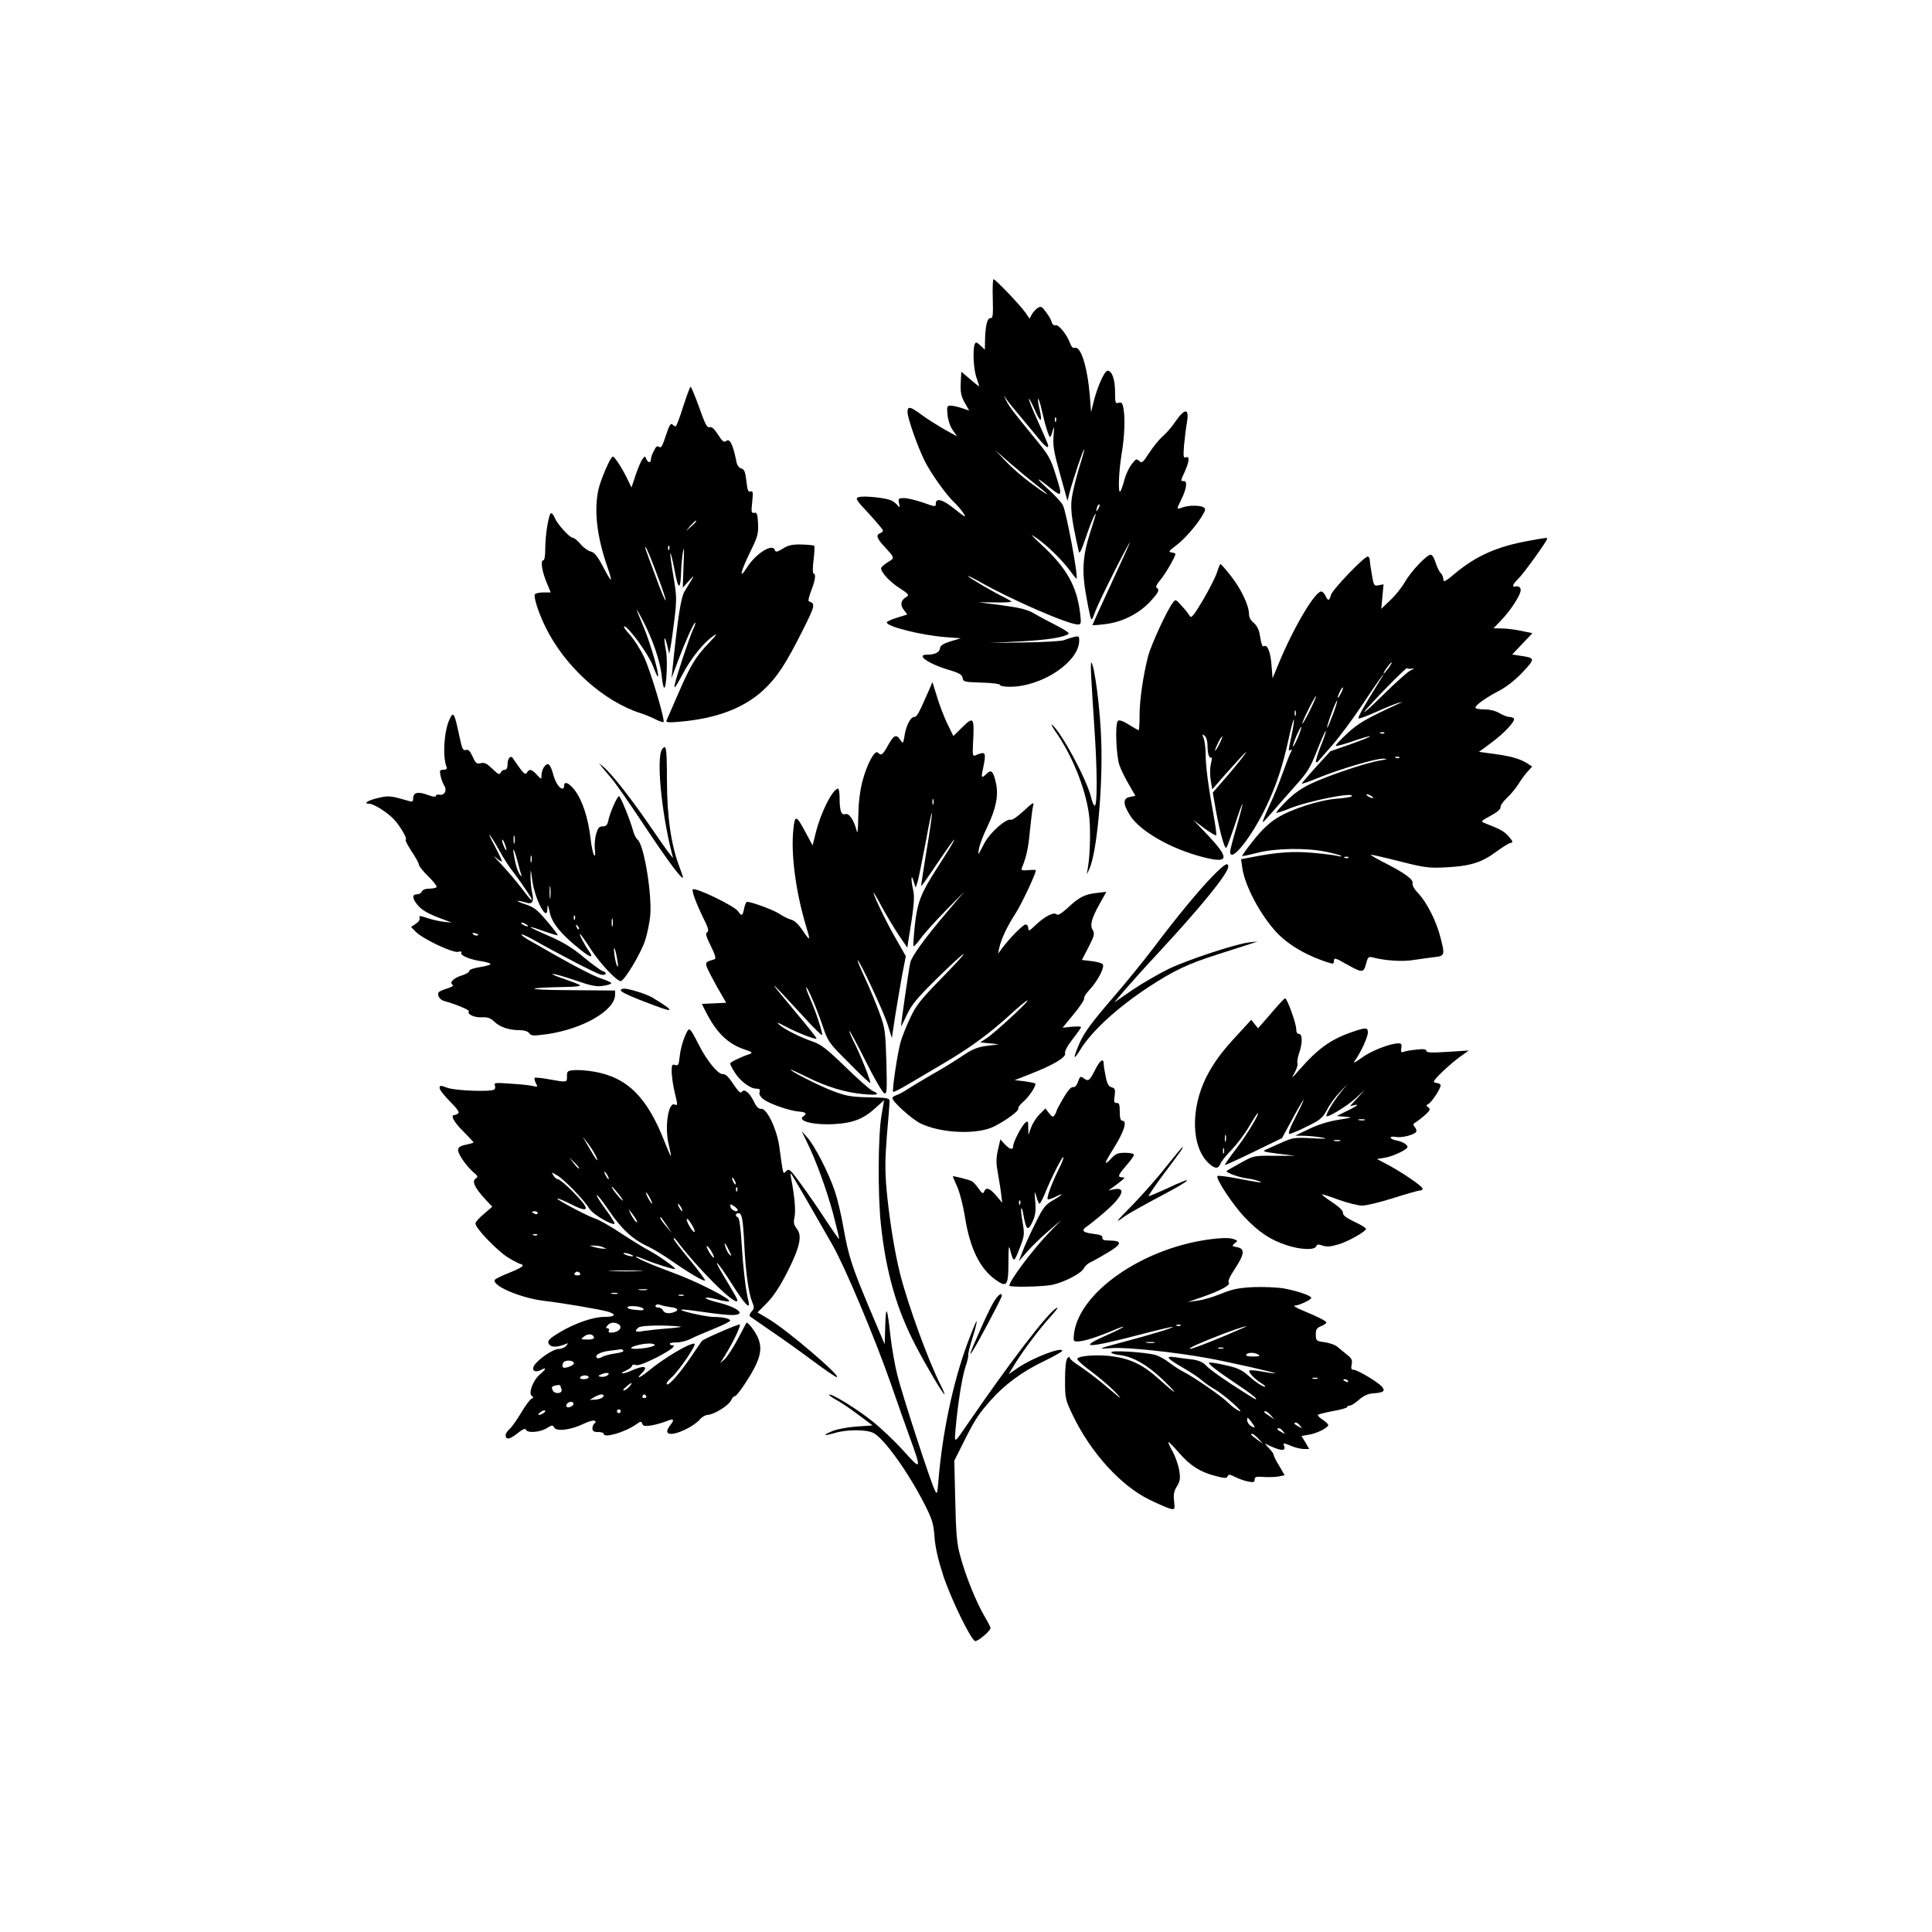 <?xml version="1.0" standalone="no"?>
<!DOCTYPE svg PUBLIC "-//W3C//DTD SVG 20010904//EN"
 "http://www.w3.org/TR/2001/REC-SVG-20010904/DTD/svg10.dtd">
<svg version="1.0" xmlns="http://www.w3.org/2000/svg"
 width="1024pt" height="1024pt" viewBox="0 0 1024 1024"
 preserveAspectRatio="xMidYMid meet">
<g transform="translate(0,1024) scale(0.1,-0.1)"
fill="#000000" stroke="none">
<path d="M5262 8657 c2 -87 1 -104 -12 -103 -17 1 -27 -38 -29 -113 l-1 -54
-24 22 c-21 19 -24 20 -30 6 -11 -30 -6 -132 9 -175 8 -23 15 -45 15 -47 0 -3
-21 14 -47 36 l-48 41 -3 -61 c-2 -49 2 -69 21 -103 l24 -42 -36 12 c-20 7
-47 13 -60 14 -22 0 -23 -3 -19 -49 3 -28 14 -62 28 -81 l23 -33 -69 38 c-38
22 -92 56 -120 77 -59 44 -74 47 -74 14 0 -32 54 -185 92 -261 34 -67 112
-176 153 -215 34 -32 74 -87 54 -75 -7 5 -36 26 -62 47 -54 42 -87 49 -87 19
0 -18 -3 -18 -67 5 -38 13 -83 24 -101 24 -30 0 -32 -2 -27 -27 6 -24 5 -26
-7 -12 -7 9 -22 21 -33 26 -27 14 -147 27 -174 18 -19 -6 -15 -14 54 -87 41
-45 75 -85 75 -90 0 -5 -7 -11 -15 -14 -23 -9 -18 -27 18 -66 62 -68 61 -64
22 -88 -19 -12 -35 -26 -35 -32 0 -22 46 -72 98 -105 45 -29 52 -37 39 -45
-32 -17 -38 -44 -17 -70 l19 -25 -55 -17 c-30 -9 -54 -21 -54 -25 0 -22 183
-68 313 -78 l80 -6 -54 -16 c-41 -13 -55 -22 -57 -38 -3 -21 -27 -33 -69 -33
-61 0 7 -48 114 -80 58 -17 72 -26 75 -43 3 -21 9 -22 101 -25 53 -1 97 -7 97
-12 0 -6 24 -10 53 -10 169 0 367 132 367 245 0 23 -3 25 -27 19 -16 -4 -39
-11 -53 -17 -14 -5 -108 -11 -210 -12 l-185 -3 155 8 c145 7 243 22 264 41 5
4 -25 24 -65 44 -41 21 -94 49 -119 64 -35 20 -73 30 -170 43 l-125 16 88 -1
c48 -1 87 1 87 4 0 3 -17 13 -37 23 -52 24 -193 107 -193 113 0 2 26 -10 58
-28 168 -96 474 -229 525 -229 17 0 18 6 12 58 -17 143 -70 239 -199 359 -65
61 -72 69 -33 42 59 -41 138 -119 180 -176 17 -24 32 -42 33 -40 10 10 -54
352 -72 388 -7 15 -41 52 -75 83 -75 67 -71 74 6 11 65 -53 68 -48 30 70 -28
88 -35 101 -119 203 -102 124 -126 156 -142 187 l-14 30 17 -25 c10 -14 43
-54 73 -90 30 -36 72 -86 93 -112 39 -49 61 -62 50 -30 -3 9 -28 66 -55 126
-27 59 -47 110 -45 112 2 3 16 -23 31 -57 31 -72 43 -72 26 1 -7 28 -10 53 -8
56 3 2 11 -22 18 -53 19 -87 41 -156 47 -149 3 3 9 20 14 38 6 24 7 15 3 -32
-4 -54 2 -88 35 -205 l39 -140 11 45 c19 70 73 232 77 228 2 -2 -8 -40 -22
-83 -14 -44 -31 -111 -39 -150 -14 -70 -10 -117 32 -305 4 -20 12 -5 38 71 18
53 38 105 45 115 13 21 14 25 -24 -95 -36 -114 -42 -195 -22 -312 9 -53 20
-109 24 -124 8 -27 9 -26 30 31 19 52 192 394 179 354 -3 -8 -48 -108 -101
-222 -53 -114 -96 -209 -96 -211 0 -2 30 0 68 5 88 10 176 54 236 117 47 51
54 65 36 76 -6 4 2 21 20 41 25 29 80 123 80 138 0 3 -9 6 -21 8 -18 3 -14 8
26 38 45 33 118 118 144 169 11 19 11 25 0 32 -19 12 -82 11 -113 -1 -31 -11
-31 -10 -7 38 29 57 36 102 17 102 -20 0 -20 -1 4 51 24 54 26 83 5 75 -13 -5
-14 5 -9 67 4 40 10 92 15 117 13 78 -10 79 -63 3 -17 -26 -47 -60 -67 -77
-19 -17 -51 -57 -71 -88 -33 -51 -39 -55 -52 -41 -14 13 -18 11 -41 -19 -14
-18 -31 -56 -38 -83 -7 -28 -17 -54 -21 -60 -13 -15 -9 103 7 200 16 95 19
192 9 244 -5 25 -10 30 -25 26 -17 -6 -19 0 -19 57 0 67 -16 113 -40 113 -16
0 -56 -90 -75 -170 l-12 -50 -7 90 c-13 153 -48 264 -81 251 -8 -3 -17 7 -24
26 -16 45 -61 100 -77 94 -7 -3 -16 4 -20 17 -3 12 -17 37 -31 54 -20 28 -26
31 -43 21 -10 -7 -24 -22 -31 -34 l-12 -23 -22 32 c-26 38 -159 177 -169 177
-4 0 -6 -47 -4 -103z m335 -649 c-3 -8 -6 -5 -6 6 -1 11 2 17 5 13 3 -3 4 -12
1 -19z m-112 -332 c101 -79 80 -72 -30 10 -38 28 -95 78 -125 110 l-55 58 80
-70 c44 -38 103 -87 130 -108z m336 -133 c-12 -20 -14 -14 -5 12 4 9 9 14 11
11 3 -2 0 -13 -6 -23z"/>
<path d="M3621 8085 c-18 -58 -36 -105 -40 -105 -4 0 -12 5 -18 11 -8 8 -17
-8 -34 -60 -17 -54 -26 -68 -35 -60 -10 8 -17 3 -28 -20 -9 -16 -16 -37 -16
-46 0 -20 -16 -19 -25 3 -6 16 -7 16 -20 -2 -8 -10 -24 -48 -36 -84 l-22 -66
-24 50 c-30 60 -66 114 -75 114 -12 0 -65 -123 -77 -178 -23 -112 -7 -246 48
-406 31 -89 25 -90 -21 -3 -31 59 -47 79 -67 84 -14 3 -39 21 -54 39 -16 19
-34 34 -42 34 -16 0 -83 74 -95 106 -5 13 -14 24 -19 24 -12 0 -31 -113 -31
-188 0 -39 -4 -62 -11 -62 -16 0 -5 -65 21 -124 l19 -46 -39 0 c-21 0 -42 -5
-45 -10 -8 -13 19 -98 56 -173 102 -209 307 -394 504 -457 22 -7 57 -21 78
-32 22 -11 41 -17 44 -15 9 10 -70 275 -104 346 -19 40 -53 93 -75 117 -22 24
-36 44 -29 44 21 0 130 -150 152 -210 12 -33 24 -58 26 -56 9 9 -37 167 -72
254 -51 121 -52 128 -7 42 51 -98 91 -214 99 -290 3 -33 9 -63 13 -65 12 -7
20 147 10 195 -13 66 -10 93 5 35 l12 -50 7 35 c4 19 13 86 21 149 12 105 12
122 -6 228 -11 64 -18 117 -16 120 3 2 13 -39 23 -92 19 -104 31 -105 34 -5 1
30 5 78 10 105 6 34 7 11 3 -70 l-4 -120 31 35 c29 32 31 32 15 6 -10 -16 -27
-45 -38 -63 -18 -32 -34 -132 -62 -403 l-6 -55 34 91 c40 106 84 204 92 204 3
0 -2 -17 -12 -37 -23 -53 -89 -251 -97 -293 -5 -26 5 -13 40 53 48 91 113 171
167 208 22 15 15 4 -24 -37 -73 -76 -98 -118 -165 -272 -30 -70 -58 -133 -61
-140 -5 -11 9 -13 73 -7 193 17 337 72 441 168 73 69 117 136 208 317 66 132
68 140 32 153 -5 1 1 26 12 55 22 55 27 92 13 92 -5 0 -5 32 0 71 5 40 6 74 4
76 -3 3 -33 6 -68 7 -50 1 -71 -4 -99 -22 -32 -19 -38 -20 -43 -6 -13 35 -101
-21 -147 -94 -44 -69 -35 -25 16 80 41 83 45 99 43 153 -3 51 -6 60 -20 57
-16 -3 -17 4 -11 58 5 51 4 60 -9 55 -12 -5 -17 6 -22 56 -6 49 -11 62 -27 66
-11 3 -22 17 -25 32 -19 97 -36 130 -56 113 -11 -8 -20 -1 -42 34 -20 31 -33
43 -45 40 -13 -5 -24 16 -55 104 -22 61 -42 110 -46 110 -3 0 -20 -47 -39
-105z m69 -608 c0 -2 -12 -14 -27 -28 l-28 -24 24 28 c23 25 31 32 31 24z
m-143 -149 c-3 -8 -6 -5 -6 6 -1 11 2 17 5 13 3 -3 4 -12 1 -19z m-67 -127
c28 -73 50 -137 48 -143 -2 -5 -26 51 -52 124 -60 160 -61 165 -53 157 4 -3
30 -65 57 -138z"/>
<path d="M8105 7374 c-168 -30 -277 -78 -389 -170 -54 -46 -66 -52 -66 -35 0
11 -6 26 -14 34 -8 7 -20 33 -27 55 -7 23 -18 42 -26 42 -21 0 -105 -89 -137
-145 -15 -27 -50 -71 -77 -96 l-48 -46 6 65 6 65 -26 -5 c-24 -5 -26 -2 -36
57 -6 34 -11 69 -11 78 0 9 -5 17 -11 17 -19 0 -188 -176 -195 -204 -8 -32
-16 -33 -29 -3 -6 12 -16 22 -22 22 -34 0 -147 -192 -225 -380 l-33 -80 -6 72
c-5 68 -22 109 -39 98 -9 -6 -15 10 -24 67 -4 22 -17 45 -31 57 -16 12 -25 29
-25 47 -1 46 -41 131 -95 200 -27 35 -53 64 -56 64 -3 0 -11 -19 -18 -42 -7
-24 -41 -90 -74 -147 -52 -87 -63 -100 -72 -85 -5 10 -24 34 -42 53 -31 35
-32 36 -47 16 -30 -38 -114 -221 -130 -280 -27 -104 -46 -235 -46 -316 0 -44
-2 -79 -5 -79 -3 0 -26 13 -53 30 -31 19 -50 26 -57 19 -16 -16 -9 -188 9
-237 8 -23 31 -69 50 -101 l34 -59 -29 -6 c-38 -7 -38 -37 0 -97 52 -84 217
-178 384 -221 141 -37 147 -10 28 116 l-76 80 58 -44 c32 -23 60 -40 63 -37 3
2 -4 54 -15 113 -27 148 -41 255 -41 319 0 30 -5 66 -10 81 -9 24 -9 25 5 14
9 -7 15 -29 15 -50 0 -44 9 -72 20 -65 4 3 4 -12 -2 -33 -5 -22 -6 -58 -1 -87
l8 -49 61 70 c34 38 76 85 94 104 60 65 -1 -17 -80 -108 l-72 -83 16 -92 c22
-120 47 -210 56 -200 4 4 24 59 45 121 20 62 38 112 40 110 2 -2 -12 -55 -30
-118 -19 -63 -34 -123 -35 -132 -1 -71 116 77 195 245 51 108 85 212 116 355
12 56 24 100 27 98 2 -3 -3 -39 -12 -81 -19 -92 -19 -88 -5 -79 8 4 8 1 0 -14
-6 -12 -25 -60 -42 -108 -17 -48 -48 -126 -70 -172 -22 -47 -38 -87 -36 -89 2
-2 23 21 47 49 25 29 79 91 121 138 69 76 82 97 120 193 23 59 44 105 46 103
3 -2 -10 -39 -27 -81 -17 -43 -28 -80 -25 -83 3 -3 6 -3 8 -1 2 2 37 42 78 89
41 47 114 146 163 220 79 120 140 203 91 125 -89 -142 -121 -200 -114 -203 4
-2 48 14 96 36 48 22 99 42 113 46 l25 6 -25 -11 c-171 -79 -211 -102 -270
-157 -36 -33 -63 -62 -60 -65 3 -3 43 8 89 24 46 16 88 28 93 27 4 -2 -41 -20
-102 -42 l-109 -38 -76 -83 c-41 -46 -75 -85 -75 -88 0 -3 38 10 84 29 117 48
308 104 348 103 26 -1 22 -3 -19 -10 -73 -12 -274 -80 -363 -122 -51 -24 -94
-54 -132 -93 -32 -32 -56 -60 -53 -62 2 -2 33 8 68 22 104 42 347 90 332 66
-2 -4 -37 -10 -77 -13 -96 -7 -250 -57 -325 -106 -39 -25 -81 -66 -121 -117
-34 -43 -60 -79 -58 -81 1 -2 38 6 81 17 96 25 261 27 366 5 40 -9 75 -18 78
-22 3 -3 -7 -3 -23 1 -15 4 -74 11 -130 16 -101 9 -188 3 -315 -22 l-63 -12 6
-43 c13 -97 96 -253 184 -347 64 -67 164 -125 280 -160 16 -6 22 -3 22 8 0 21
5 21 64 -13 86 -48 93 -49 106 -1 10 39 13 41 38 35 65 -17 157 -23 215 -13
34 5 83 12 110 15 55 6 56 11 31 107 -21 83 -71 182 -115 229 -23 24 -35 45
-32 56 5 20 -43 55 -162 115 -38 20 -65 36 -59 36 7 0 77 -16 155 -36 131 -33
153 -36 244 -31 125 6 187 25 263 81 33 24 67 46 77 48 16 3 15 6 -8 34 -23
27 -46 40 -127 71 -23 9 -22 11 30 39 34 18 54 35 53 45 -2 8 13 30 33 49 20
18 48 52 62 74 14 23 36 53 49 67 l24 26 -23 15 c-41 26 -82 38 -171 51 l-88
12 65 48 c69 51 129 115 120 129 -3 4 -14 8 -24 8 -11 0 -34 9 -52 20 -21 12
-51 20 -80 20 -27 0 -48 4 -48 9 0 14 55 53 128 91 39 21 86 58 123 98 67 71
66 75 -11 86 l-45 7 53 56 54 57 -58 12 c-33 7 -79 13 -104 13 l-44 1 41 43
c49 50 103 134 103 159 0 16 -11 23 -32 19 -16 -2 -7 16 18 40 26 24 154 201
154 213 0 7 4 8 -95 -10z m-745 -674 c-12 -16 -24 -30 -26 -30 -3 0 4 14 16
30 12 17 24 30 26 30 3 0 -4 -13 -16 -30z m123 -4 c17 3 15 1 -6 -9 -16 -7
-80 -65 -144 -128 -64 -63 -109 -104 -101 -91 23 34 223 238 226 231 2 -4 13
-5 25 -3z m-377 -133 c-8 -15 -15 -25 -16 -21 0 12 23 58 27 54 3 -2 -2 -17
-11 -33z m-163 -88 c-20 -41 -39 -73 -41 -71 -4 5 66 146 73 146 3 0 -12 -34
-32 -75z m121 -24 c-15 -39 -28 -70 -30 -68 -2 2 8 36 23 76 14 39 28 70 30
68 2 -3 -8 -37 -23 -76z m-197 -3 c-3 -7 -5 -2 -5 12 0 14 2 19 5 13 2 -7 2
-19 0 -25z m12 -117 c-12 -28 -24 -50 -26 -48 -2 2 6 27 18 56 12 28 24 50 26
48 2 -2 -6 -27 -18 -56z m458 23 c-3 -3 -12 -4 -19 -1 -8 3 -5 6 6 6 11 1 17
-2 13 -5z m-876 -61 c-11 -21 -20 -35 -21 -31 0 12 33 78 38 74 2 -2 -6 -21
-17 -43z m956 -69 c-3 -3 -12 -4 -19 -1 -8 3 -5 6 6 6 11 1 17 -2 13 -5z
m-147 -204 c8 -5 11 -10 5 -10 -5 0 -17 5 -25 10 -8 5 -10 10 -5 10 6 0 17 -5
25 -10z m-123 -326 c-3 -3 -12 -4 -19 -1 -8 3 -5 6 6 6 11 1 17 -2 13 -5z"/>
<path d="M5785 6630 c3 -58 10 -166 15 -240 16 -231 17 -420 2 -420 -5 0 -14
21 -20 48 -26 98 -156 340 -206 381 -9 7 5 -18 31 -55 79 -119 142 -275 163
-408 12 -70 9 -224 -5 -301 l-5 -30 14 30 c39 85 71 419 63 675 -5 166 -35
401 -53 419 -3 3 -3 -42 1 -99z"/>
<path d="M4926 6587 c-56 -128 -66 -147 -80 -147 -20 0 -44 -46 -52 -101 -7
-42 -8 -42 -22 -21 -22 33 -34 27 -65 -28 -29 -52 -36 -57 -54 -39 -17 17 -59
-63 -83 -156 -13 -52 -20 -114 -21 -184 -1 -67 -4 -95 -8 -76 -14 57 -41 97
-60 90 -22 -7 -31 17 -31 88 0 26 -4 47 -8 47 -28 0 -92 -127 -118 -233 l-17
-68 -34 63 c-53 100 -60 102 -68 22 -14 -125 12 -327 65 -505 27 -89 26 -92
-15 -32 -23 35 -45 55 -63 59 -15 4 -43 18 -62 31 -30 20 -146 63 -171 63 -4
0 -11 -16 -15 -35 -7 -40 -14 -43 -32 -15 -17 27 -227 129 -240 116 -7 -7 19
-77 55 -150 27 -54 32 -71 21 -77 -10 -6 -6 -22 20 -74 23 -46 28 -67 20 -69
-47 -14 -49 -16 -43 -38 4 -13 29 -61 55 -108 l49 -85 -65 -3 -64 -3 21 -42
c57 -111 116 -169 204 -199 41 -13 46 -18 30 -24 -53 -18 -105 -44 -105 -51 0
-4 10 -25 23 -45 27 -46 83 -88 115 -88 18 0 22 -4 18 -18 -4 -12 3 -25 23
-40 33 -24 140 -61 189 -64 32 -2 41 -11 22 -23 -40 -25 47 -49 160 -43 101 5
158 28 222 87 l44 40 -14 -82 c-18 -103 -20 -420 -3 -577 27 -253 83 -448 183
-640 59 -113 146 -260 154 -260 2 0 -7 23 -21 50 -65 128 -172 423 -214 587
-29 114 -58 295 -72 448 -9 103 -8 163 2 290 8 88 14 168 14 178 0 17 -11 19
-110 21 -95 2 -121 7 -190 33 -74 28 -240 113 -222 113 4 0 42 -18 85 -39 100
-50 200 -81 296 -90 79 -7 94 -2 51 17 -14 6 -78 63 -144 127 -98 95 -128 118
-172 134 -70 24 -147 63 -179 90 -18 16 -9 13 32 -9 57 -31 160 -71 166 -65 2
2 -44 61 -104 132 -171 204 -162 199 40 -21 48 -53 91 -95 93 -92 6 6 -32 123
-64 195 -13 29 -22 55 -20 57 6 6 55 -108 88 -206 28 -82 33 -89 137 -192 58
-60 110 -108 114 -108 8 0 -52 152 -89 223 -13 27 -23 51 -21 53 2 2 41 -70
86 -160 45 -90 89 -166 98 -170 15 -6 16 8 12 166 -5 161 -7 179 -36 258 -17
47 -51 129 -76 183 -25 53 -43 97 -40 97 10 0 137 -271 159 -341 l22 -71 17
113 c10 63 27 161 37 218 l20 103 -50 88 c-49 83 -121 233 -121 248 0 4 20
-29 43 -73 24 -44 64 -111 89 -149 l47 -69 5 34 c30 180 35 232 26 272 -13 56
-11 92 2 47 l11 -35 10 29 c5 16 24 111 43 210 18 100 33 170 33 156 1 -14
-12 -106 -29 -204 -16 -99 -29 -181 -27 -182 1 -2 40 53 86 122 46 68 86 124
88 124 5 0 -19 -40 -96 -160 -80 -126 -98 -170 -112 -293 -6 -59 -10 -110 -7
-112 2 -3 19 15 37 40 17 24 77 91 132 147 l101 103 -95 -112 c-114 -134 -183
-229 -192 -264 -7 -27 -52 -339 -49 -339 1 0 16 29 32 64 24 51 54 87 153 185
176 172 200 181 36 13 -119 -122 -142 -151 -173 -218 -20 -42 -42 -98 -50
-125 -16 -53 -47 -260 -40 -266 2 -3 42 17 88 45 46 27 128 76 183 108 139 82
243 159 347 254 49 45 91 80 94 77 6 -6 -178 -176 -220 -202 l-31 -20 50 -5
50 -5 -63 -8 c-52 -7 -77 -17 -135 -56 -40 -27 -110 -70 -157 -96 -47 -27
-103 -61 -125 -75 -22 -15 -50 -30 -62 -34 -13 -4 -23 -11 -23 -16 0 -19 100
-109 146 -133 107 -54 305 -63 394 -17 65 33 131 82 127 94 -2 6 9 21 24 34
32 26 74 90 66 99 -3 3 -29 8 -57 12 l-52 6 84 33 c119 46 191 89 183 109 -3
10 11 38 40 75 25 32 45 61 45 64 0 4 -22 4 -49 2 l-49 -5 60 73 c33 40 57 77
54 82 -3 5 9 25 27 44 45 48 85 124 71 138 -6 6 -33 13 -60 16 l-50 6 36 69
c30 59 33 71 22 89 -16 26 -8 59 36 139 l36 64 -52 -6 c-63 -7 -94 -23 -154
-80 -31 -28 -51 -40 -57 -34 -15 15 -62 -9 -110 -54 -35 -34 -41 -37 -41 -19
0 11 -6 20 -14 20 -13 0 -82 -69 -124 -125 l-22 -30 6 30 c10 47 42 115 85
181 33 51 109 212 109 231 0 3 -18 3 -40 1 -33 -3 -39 -1 -34 12 24 57 35 108
43 200 6 58 13 116 17 130 6 21 -2 17 -49 -27 -31 -29 -62 -51 -69 -48 -24 9
-111 -67 -141 -125 -35 -68 -36 -69 -27 -23 4 21 24 72 44 113 45 94 59 165
45 228 -14 65 -25 76 -51 50 -26 -26 -29 -21 -18 27 5 22 10 51 10 64 0 24 -8
25 -51 7 -14 -6 -15 4 -11 78 6 123 2 130 -57 72 l-48 -47 -31 63 c-17 35 -42
99 -55 143 l-25 80 -16 -38z m21 -609 c-3 -7 -5 -2 -5 12 0 14 2 19 5 13 2 -7
2 -19 0 -25z"/>
<path d="M2382 6426 c-29 -64 -37 -196 -15 -252 3 -9 -2 -14 -17 -14 -19 0
-21 -4 -15 -32 4 -18 13 -42 20 -53 16 -25 0 -53 -27 -47 -10 2 -18 -1 -18 -7
0 -6 -18 -4 -44 6 -50 19 -76 13 -76 -18 0 -16 -5 -20 -17 -16 -105 30 -111
31 -167 18 -55 -12 -84 -31 -49 -31 25 0 101 -49 134 -86 33 -37 71 -104 59
-104 -5 0 9 -27 30 -60 22 -32 40 -65 40 -72 0 -8 22 -36 50 -63 27 -26 47
-52 44 -57 -3 -4 -20 -8 -39 -8 -20 0 -35 -6 -39 -15 -3 -8 -15 -15 -26 -15
-26 0 -26 -20 1 -54 23 -29 57 -49 133 -77 l51 -19 -40 4 c-22 2 -62 11 -89
20 -41 13 -47 14 -42 1 3 -9 -5 -21 -20 -31 l-25 -17 23 -24 c35 -38 198 -115
226 -108 15 4 21 2 17 -5 -8 -13 45 -36 108 -45 26 -4 47 -11 47 -15 0 -4 -26
-11 -57 -16 -33 -5 -57 -14 -56 -20 1 -6 -15 -16 -36 -23 -45 -13 -71 -38 -53
-50 8 -5 -2 -12 -27 -20 -22 -6 -43 -16 -46 -20 -9 -16 6 -40 28 -46 62 -17
136 -48 132 -55 -10 -16 27 -33 67 -32 33 2 48 -4 68 -23 30 -29 78 -45 134
-45 24 0 43 -6 51 -16 11 -15 21 -15 96 -5 190 28 359 126 359 209 l0 22 -247
2 c-233 1 -243 13 -14 17 47 0 81 5 75 9 -5 5 -42 19 -82 33 -40 13 -68 25
-63 27 6 2 58 -13 117 -33 87 -30 116 -36 151 -30 23 3 43 10 43 14 0 4 -24
15 -52 24 -45 14 -170 80 -381 202 -26 15 -46 29 -43 32 2 3 29 -9 58 -25 145
-82 336 -181 361 -187 30 -8 39 10 9 19 -10 4 -55 37 -100 74 -59 49 -108 79
-182 111 -56 24 -100 45 -98 47 2 2 35 -8 72 -22 38 -13 70 -23 72 -21 2 2
-24 36 -57 75 -54 63 -68 74 -123 92 -53 18 -38 21 20 4 28 -7 35 12 23 62 -4
22 -8 59 -7 84 0 38 2 34 9 -25 13 -99 78 -224 80 -155 1 31 3 29 13 -17 12
-56 59 -114 159 -194 57 -46 76 -50 49 -11 -24 34 -54 92 -48 92 3 0 28 -35
56 -79 49 -76 138 -171 160 -171 19 0 110 152 130 218 11 34 22 90 26 125 11
111 -31 372 -65 405 -10 9 -21 30 -25 47 -13 51 -67 185 -75 185 -10 0 -49
-89 -57 -130 -5 -23 -12 -30 -30 -30 -19 0 -25 -8 -35 -42 -6 -24 -9 -60 -6
-82 3 -24 2 -35 -4 -29 -5 5 -14 45 -19 89 -12 105 -42 199 -81 252 -31 42
-59 55 -59 27 0 -8 -4 -15 -8 -15 -18 0 -41 37 -52 83 -7 27 -18 47 -26 47
-16 0 -34 -31 -34 -61 0 -21 -1 -21 -25 5 -27 30 -40 32 -52 11 -7 -12 -14 -8
-37 22 -15 21 -31 44 -36 52 -12 21 -30 3 -30 -30 0 -19 -5 -29 -15 -29 -9 0
-18 -7 -22 -16 -5 -12 -13 -8 -43 21 -29 28 -42 35 -62 30 -21 -5 -27 -1 -43
35 -14 30 -22 39 -36 35 -15 -5 -20 6 -34 72 -27 128 -32 135 -53 89z m266
-696 c19 -36 50 -83 67 -105 27 -34 72 -99 99 -142 4 -7 5 -13 2 -13 -3 0 -26
28 -52 63 -26 34 -74 91 -108 127 -34 35 -46 52 -28 35 17 -16 32 -25 32 -19
0 5 -18 43 -40 84 -48 89 -25 64 28 -30z m79 43 c-3 -10 -5 -2 -5 17 0 19 2
27 5 18 2 -10 2 -26 0 -35z m-48 -15 c6 -18 7 -28 2 -23 -10 12 -25 55 -18 55
3 0 10 -15 16 -32z m86 -161 c4 -7 0 -4 -9 7 -8 10 -20 40 -25 68 -18 81 -11
88 10 10 10 -40 21 -78 24 -85z m52 76 c-3 -10 -5 -4 -5 12 0 17 2 24 5 18 2
-7 2 -21 0 -30z m100 -190 c-2 -16 -4 -3 -4 27 0 30 2 43 4 28 2 -16 2 -40 0
-55z m130 -115 c-3 -8 -6 -5 -6 6 -1 11 2 17 5 13 3 -3 4 -12 1 -19z m200 -35
c-3 -10 -5 -2 -5 17 0 19 2 27 5 18 2 -10 2 -26 0 -35z m-457 7 c8 -5 11 -10
5 -10 -5 0 -17 5 -25 10 -8 5 -10 10 -5 10 6 0 17 -5 25 -10z m278 -25 c-3 -3
-9 2 -12 12 -6 14 -5 15 5 6 7 -7 10 -15 7 -18z m-537 -33 c-7 -2 -18 1 -23 6
-8 8 -4 9 13 5 13 -4 18 -8 10 -11z m742 -137 c4 -24 3 -34 -2 -25 -5 8 -12
38 -15 65 -7 57 7 25 17 -40z"/>
<path d="M3504 6258 c-24 -75 9 -367 63 -563 3 -11 -45 54 -106 144 -109 160
-215 296 -262 336 l-24 20 15 -20 c9 -11 32 -38 51 -61 20 -22 101 -139 181
-260 121 -182 198 -285 198 -263 0 2 -9 27 -19 55 -44 114 -66 268 -66 457 0
129 -3 177 -12 177 -6 0 -15 -10 -19 -22z"/>
<path d="M6429 5598 c-73 -74 -192 -218 -316 -383 -50 -66 -141 -178 -203
-250 -125 -145 -163 -196 -190 -258 -34 -79 -32 -92 5 -32 61 100 196 224 365
335 134 87 205 121 365 172 77 25 156 50 175 56 l35 12 -45 -5 c-70 -8 -325
-92 -425 -140 -49 -24 -135 -73 -190 -110 l-99 -68 54 64 c30 35 109 123 175
194 232 250 375 426 375 462 0 25 -20 13 -81 -49z"/>
<path d="M3290 4991 c0 -9 59 -36 183 -82 105 -39 101 -27 -14 43 -29 18 -123
48 -151 48 -10 0 -18 -4 -18 -9z"/>
<path d="M6737 4869 l-69 -79 -18 22 -18 23 -68 -74 c-92 -99 -128 -149 -170
-229 -85 -170 -80 -371 12 -457 33 -31 52 -32 63 -2 5 12 31 45 59 73 27 28
69 83 92 123 23 39 44 71 46 71 12 0 -55 -111 -112 -186 -36 -47 -64 -87 -62
-89 2 -1 71 30 153 70 l150 73 50 92 c27 51 55 100 63 109 7 9 -10 -28 -37
-81 -33 -63 -46 -98 -37 -98 7 0 49 17 92 39 70 34 83 44 107 88 14 28 45 70
68 94 l41 44 -40 -50 c-36 -45 -72 -105 -72 -120 0 -14 110 52 155 94 l50 46
-40 -44 -40 -44 30 7 c19 3 5 -7 -35 -27 l-65 -32 45 -4 c42 -3 40 -4 -35 -16
-51 -8 -108 -25 -155 -48 l-75 -36 50 -1 c28 -1 70 -5 95 -10 31 -6 15 -7 -55
-3 -93 5 -104 3 -160 -22 -33 -15 -71 -32 -85 -38 -22 -9 -14 -12 65 -22 l90
-11 -110 0 c-110 1 -110 1 -180 -38 -38 -21 -72 -40 -73 -42 -9 -7 57 -32 102
-39 27 -3 58 -11 70 -16 26 -11 5 -8 -127 17 -48 9 -91 14 -94 11 -12 -12 82
-154 145 -220 77 -80 135 -118 219 -146 73 -25 151 -28 159 -7 4 11 12 12 34
4 22 -7 43 -6 82 6 53 15 148 69 148 83 0 5 -28 22 -63 38 -43 21 -61 35 -59
47 1 10 -19 31 -59 57 -34 23 -57 41 -52 41 5 0 46 -13 91 -30 46 -16 100 -30
122 -30 21 0 96 18 165 40 69 22 133 40 140 40 8 0 15 4 15 10 0 12 -105 84
-183 126 l-59 31 43 7 c42 7 119 43 119 57 0 12 -24 27 -57 34 -18 3 -33 11
-33 16 0 4 13 6 29 3 31 -6 96 11 107 27 3 6 0 17 -7 25 -11 13 -10 18 5 26
10 6 32 23 50 39 26 24 29 30 16 40 -11 8 -12 12 -2 16 19 7 74 92 67 103 -3
6 -13 10 -21 10 -8 0 -14 4 -14 8 0 12 88 95 140 132 l45 32 -112 -7 c-88 -6
-113 -4 -113 5 0 9 -14 11 -52 7 -29 -3 -60 -8 -69 -12 -13 -5 -15 -1 -12 19
4 21 1 26 -15 26 -43 0 -144 -39 -194 -76 -42 -30 -49 -32 -35 -13 29 40 67
122 67 147 0 27 -11 27 -84 2 -113 -39 -181 -88 -279 -200 -41 -47 -45 -50
-26 -17 11 20 19 43 16 51 -3 7 1 31 8 52 19 54 19 104 0 104 -10 0 -15 10
-15 27 0 29 -49 164 -59 162 -3 0 -37 -36 -74 -80z m496 -566 c-7 -2 -21 -2
-30 0 -10 3 -4 5 12 5 17 0 24 -2 18 -5z m-736 -110 c-3 -10 -5 -4 -5 12 0 17
2 24 5 18 2 -7 2 -21 0 -30z m606 0 c-7 -2 -21 -2 -30 0 -10 3 -4 5 12 5 17 0
24 -2 18 -5z m-616 -65 c-3 -7 -5 -2 -5 12 0 14 2 19 5 13 2 -7 2 -19 0 -25z"/>
<path d="M3630 4747 c-12 -27 -24 -73 -27 -103 -5 -47 -8 -54 -24 -49 -17 6
-19 1 -19 -37 1 -24 7 -70 15 -103 18 -75 18 -76 0 -69 -33 13 -53 -120 -31
-211 8 -33 13 -61 12 -62 -2 -2 -15 30 -31 69 -93 241 -198 347 -376 378 -36
6 -83 10 -105 8 -36 -3 -39 -5 -39 -33 0 -33 4 -33 -98 -15 -37 7 -70 10 -73
7 -3 -3 0 -15 6 -28 11 -20 10 -21 -11 -16 -13 4 -66 10 -118 13 -85 6 -94 6
-88 -9 3 -9 2 -19 -4 -22 -20 -13 -204 -6 -246 9 -39 14 -43 14 -43 -1 0 -9
25 -41 55 -71 40 -40 52 -58 43 -64 -7 -4 -16 -8 -20 -8 -22 0 -2 -38 47 -86
30 -31 55 -57 55 -59 0 -2 -16 -7 -35 -11 -54 -10 -59 -24 -27 -75 16 -24 42
-56 59 -70 27 -22 28 -27 14 -36 -21 -13 -5 -48 48 -106 l40 -43 -44 -38 c-25
-20 -45 -43 -45 -51 0 -25 117 -146 174 -181 32 -19 61 -34 67 -34 5 0 9 -4 9
-9 0 -5 -32 -22 -71 -37 -38 -15 -73 -32 -76 -37 -19 -31 140 -98 262 -112 91
-10 295 -45 337 -57 49 -15 39 -28 -22 -28 -57 0 -159 -36 -234 -82 -60 -36
-69 -47 -53 -66 11 -14 44 -12 82 3 18 8 18 7 6 -8 -7 -9 -26 -17 -41 -17 -30
0 -113 -58 -130 -90 -14 -26 9 -37 39 -20 30 16 26 3 -9 -26 -35 -30 -61 -101
-41 -113 10 -7 10 -9 -1 -14 -8 -3 -33 -36 -55 -74 -23 -37 -50 -77 -62 -87
-12 -11 -21 -25 -21 -32 0 -27 21 -24 61 8 28 22 43 29 46 21 7 -20 74 -15
110 7 29 18 33 18 41 3 13 -22 90 -11 154 20 26 13 52 20 59 17 8 -6 8 -9 0
-14 -6 -4 -11 -16 -11 -27 0 -14 7 -19 30 -19 17 0 30 -4 30 -10 0 -24 113 9
171 50 24 18 28 18 33 4 5 -13 15 -14 49 -9 23 4 57 14 76 21 43 18 49 12 22
-22 -39 -50 4 -59 87 -18 29 14 60 37 71 50 10 13 29 24 42 25 33 1 112 50
124 77 5 12 14 22 20 22 6 0 30 30 54 67 81 124 96 180 67 246 -15 33 -54 83
-60 76 -1 -2 -22 -41 -46 -87 -24 -45 -55 -92 -68 -105 l-25 -22 25 40 c44 70
89 165 78 165 -14 0 -192 -77 -199 -87 -4 -4 -28 -39 -54 -78 -62 -92 -123
-162 -133 -152 -4 4 6 20 24 35 39 34 136 176 123 180 -22 7 -159 -74 -245
-145 -44 -36 -68 -45 -36 -13 40 40 15 46 -57 14 -17 -8 -37 -14 -45 -13 -7 0
2 7 20 15 17 8 32 19 32 25 0 6 9 8 20 4 13 -4 50 10 110 40 80 42 109 65 80
65 -5 0 -10 4 -10 8 0 4 15 7 34 7 19 -1 52 7 73 17 21 11 77 35 126 55 48 19
87 39 87 43 0 11 -38 20 -90 20 -45 1 -203 38 -164 39 11 1 65 -6 120 -14 54
-8 118 -15 142 -15 80 0 39 38 -70 66 -38 9 -68 20 -68 24 0 5 25 2 56 -6 31
-9 61 -13 67 -11 22 7 -169 105 -293 150 -117 43 -215 86 -197 87 4 0 24 -7
45 -16 50 -21 155 -54 160 -50 5 6 -89 72 -138 98 -25 13 -90 53 -145 89 -55
37 -118 73 -140 80 -47 16 -206 101 -201 106 2 3 31 -9 65 -26 111 -57 114
-34 10 70 -32 32 -65 59 -72 59 -7 0 -18 9 -24 20 -12 19 -12 19 22 -1 38 -23
144 -133 170 -177 17 -28 121 -89 132 -78 3 3 -18 37 -47 76 -29 39 -50 73
-47 76 3 3 32 -34 65 -83 66 -97 125 -152 205 -189 28 -13 86 -48 127 -77 93
-65 170 -110 177 -104 2 3 -34 52 -81 109 -47 56 -86 108 -86 113 1 6 7 1 15
-9 111 -147 304 -340 322 -322 5 5 -4 21 -76 141 -62 105 -25 65 48 -50 69
-109 100 -142 88 -92 -14 54 -28 172 -36 302 -5 86 -13 141 -20 143 -16 5 -14
22 3 22 18 0 24 -29 31 -170 7 -144 23 -255 41 -299 13 -31 12 -36 -3 -53 -10
-12 -13 -22 -7 -26 5 -4 57 -39 114 -79 58 -39 157 -110 220 -157 63 -47 120
-86 125 -85 28 1 -268 254 -363 309 l-57 34 50 50 c35 36 68 86 109 166 67
133 79 192 48 229 -15 20 -17 32 -11 60 7 33 1 107 -17 201 -4 19 -5 33 -2 30
6 -5 118 -199 220 -378 67 -118 223 -488 310 -737 32 -93 76 -217 97 -275 67
-184 66 -187 -32 -78 -47 52 -122 123 -167 158 -79 63 -216 147 -225 138 -3
-2 14 -15 38 -28 23 -12 76 -48 117 -79 l75 -56 -85 -6 c-47 -3 -104 -14 -128
-24 -56 -23 -49 -28 13 -10 62 19 168 19 204 0 56 -28 184 -207 270 -375 42
-83 49 -105 54 -176 4 -55 19 -120 46 -204 41 -124 145 -338 169 -348 13 -4
82 54 82 69 0 5 -15 34 -34 66 -43 74 -100 215 -127 318 -18 65 -22 119 -26
292 l-5 211 52 104 c59 117 76 142 140 215 72 82 166 152 278 206 56 27 102
53 102 57 0 24 -156 -36 -237 -91 l-47 -33 24 40 c45 76 136 197 195 262 36
40 49 58 32 48 -51 -34 -246 -289 -467 -611 -76 -111 -72 -109 -65 -25 11 124
34 272 52 325 10 28 16 56 15 62 -2 7 9 50 23 94 14 45 24 84 21 86 -2 2 -25
-54 -51 -124 -74 -202 -130 -466 -151 -718 -6 -74 -7 -78 -19 -54 -21 39 -173
506 -199 611 -13 51 -29 143 -36 203 -17 158 -25 174 -28 60 l-3 -100 -80 189
c-95 226 -111 276 -139 432 -11 65 -32 152 -46 193 -32 94 -104 235 -144 281
l-31 35 25 -52 c51 -103 105 -252 141 -383 19 -73 34 -134 32 -136 -2 -2 -33
43 -70 99 -36 56 -95 141 -130 189 -58 80 -65 86 -80 71 -17 -18 -15 -27 -36
126 -12 93 -66 207 -96 204 -14 -1 -26 10 -40 40 -23 47 -51 69 -64 49 -5 -9
-19 4 -44 42 -25 38 -43 55 -55 53 -25 -3 -84 69 -127 153 -53 103 -51 101
-75 47z m-480 -619 c26 -47 19 -51 -8 -5 -11 19 -27 47 -37 63 l-17 29 20 -25
c12 -14 31 -42 42 -62z m-81 -81 c-2 -3 -15 10 -28 27 l-24 31 28 -27 c16 -15
27 -29 24 -31z m151 -37 c6 -11 8 -20 6 -20 -3 0 -10 9 -16 20 -6 11 -8 20 -6
20 3 0 10 -9 16 -20z m680 -45 c0 -5 -5 -3 -10 5 -5 8 -10 20 -10 25 0 6 5 3
10 -5 5 -8 10 -19 10 -25z m-619 -57 c19 -24 26 -37 16 -29 -20 16 -61 71 -54
71 3 0 20 -19 38 -42z m626 20 c-3 -8 -6 -5 -6 6 -1 11 2 17 5 13 3 -3 4 -12
1 -19z m-462 -38 c9 -16 13 -30 11 -30 -3 0 -12 14 -21 30 -9 17 -13 30 -11
30 3 0 12 -13 21 -30z m165 -50 c6 -11 8 -20 6 -20 -3 0 -10 9 -16 20 -6 11
-8 20 -6 20 3 0 10 -9 16 -20z m300 -13 c0 -16 -35 -1 -38 16 -3 16 -1 17 17
5 12 -7 21 -17 21 -21z m-538 -51 c7 -13 7 -16 -1 -12 -6 4 -18 22 -27 39 -14
30 -14 31 1 12 9 -11 21 -28 27 -39z m-522 34 c0 -5 -7 -7 -15 -4 -8 4 -15 8
-15 10 0 2 7 4 15 4 8 0 15 -4 15 -10z m684 -65 l27 -40 -30 35 c-17 19 -31
39 -31 44 0 5 1 7 3 5 2 -2 15 -22 31 -44z m135 0 c11 -19 16 -35 11 -35 -9 0
-40 51 -40 65 0 12 9 3 29 -30z m-822 -51 c-3 -3 -12 -4 -19 -1 -8 3 -5 6 6 6
11 1 17 -2 13 -5z m1018 -84 c13 -27 14 -32 2 -20 -8 8 -18 26 -22 40 -9 32
-2 25 20 -20z m-670 20 l20 -9 -20 1 c-11 0 -31 4 -45 8 l-25 8 25 0 c14 0 34
-3 45 -8z m581 -32 c9 -16 11 -27 5 -23 -6 3 -18 20 -27 37 -9 16 -11 27 -5
23 6 -3 18 -20 27 -37z m-431 -8 c13 -5 14 -9 5 -9 -8 0 -24 4 -35 9 -13 5
-14 9 -5 9 8 0 24 -4 35 -9z m48 -87 c-40 -2 -107 -2 -150 0 -43 1 -10 3 72 3
83 0 118 -2 78 -3z m-318 -13 c3 -5 -3 -10 -15 -10 -12 0 -18 5 -15 10 3 6 10
10 15 10 5 0 12 -4 15 -10z m353 -87 c-10 -2 -28 -2 -40 0 -13 2 -5 4 17 4 22
1 32 -1 23 -4z m-155 -20 c-7 -2 -21 -2 -30 0 -10 3 -4 5 12 5 17 0 24 -2 18
-5z m350 -10 c-7 -2 -19 -2 -25 0 -7 3 -2 5 12 5 14 0 19 -2 13 -5z m-70 -61
c39 -4 48 -16 21 -26 -27 -11 -54 -7 -60 9 -4 8 -15 15 -26 15 -11 0 -16 4
-13 11 4 6 14 7 24 3 9 -4 33 -9 54 -12z m-145 -7 c10 -10 -3 -12 -45 -7 -25
2 -40 8 -37 14 6 10 71 5 82 -7z m-129 -84 c21 -14 6 -38 -27 -43 -22 -3 -29
-1 -25 9 3 7 0 13 -7 13 -10 0 -10 3 0 15 14 17 38 19 59 6z m326 -12 c17 -1
-13 -6 -65 -10 -52 -4 -112 -11 -132 -14 -40 -8 -49 0 -22 20 15 10 134 13
219 4z m-457 -56 c2 -9 -8 -13 -35 -13 -36 1 -37 1 -18 16 22 17 46 15 53 -3z
m322 -42 c0 -11 -101 -26 -122 -18 -17 6 47 25 90 26 17 1 32 -3 32 -8z m-166
-30 c3 -5 -17 -11 -45 -15 -28 -4 -59 -12 -69 -19 -11 -6 -22 -8 -26 -4 -15
14 17 32 69 38 28 3 55 7 59 8 4 0 9 -3 12 -8z m-262 -66 c2 -12 -49 -31 -58
-22 -4 3 -4 13 0 22 6 18 55 18 58 0z m174 -67 c-9 -5 -24 -7 -34 -5 -14 3
-12 6 8 14 29 12 50 5 26 -9z m-96 -8 c0 -5 -12 -10 -26 -10 -14 0 -23 4 -19
10 3 6 15 10 26 10 10 0 19 -4 19 -10z m215 -50 c-10 -11 -23 -20 -29 -20 -6
1 0 10 13 20 30 26 39 26 16 0z m-365 6 c0 -2 3 -11 6 -19 8 -23 -34 -29 -46
-7 -7 13 -6 20 3 23 16 7 37 8 37 3z m228 -58 c-3 -7 -20 -14 -39 -16 l-34 -2
25 15 c31 18 53 19 48 3z m227 2 c3 -5 -1 -10 -10 -10 -9 0 -13 5 -10 10 3 6
8 10 10 10 2 0 7 -4 10 -10z m-385 -40 c0 -12 -28 -25 -36 -17 -9 9 6 27 22
27 8 0 14 -5 14 -10z m-160 -50 c-24 -15 -37 -11 -16 5 11 8 22 12 25 9 3 -3
-1 -9 -9 -14z m410 10 c0 -5 -4 -10 -10 -10 -5 0 -10 5 -10 10 0 6 5 10 10 10
6 0 10 -4 10 -10z"/>
<path d="M5805 4571 c-30 -59 -36 -65 -61 -46 -17 12 -20 11 -30 -18 -7 -20
-17 -31 -27 -29 -10 2 -28 -19 -51 -58 -20 -34 -36 -64 -36 -68 0 -4 -5 -14
-10 -22 -9 -13 -13 -11 -30 10 l-19 25 -31 -31 c-17 -17 -37 -48 -45 -70 l-14
-39 -1 39 c0 34 -2 37 -16 25 -19 -16 -64 -102 -64 -124 0 -22 -18 -18 -45 11
l-23 25 -13 -57 c-10 -46 -10 -69 1 -128 7 -39 15 -89 17 -111 l5 -40 -32 38
c-34 40 -54 47 -64 21 -5 -13 -11 -10 -29 16 -12 18 -29 36 -37 40 -16 8 -100
29 -100 25 0 -2 11 -27 24 -56 13 -30 31 -100 40 -156 26 -168 79 -277 164
-337 59 -42 67 -30 67 96 0 74 2 92 8 67 19 -73 21 -73 50 2 27 69 28 75 17
141 -7 38 -10 71 -7 74 2 3 8 -12 11 -33 16 -86 24 -92 51 -33 13 30 16 54 12
102 -5 57 -4 59 6 26 6 -21 13 -38 17 -38 3 0 17 26 30 58 34 84 91 195 96
189 3 -3 -8 -31 -24 -63 -38 -77 -66 -153 -59 -160 3 -3 19 2 36 10 52 27 49
17 -5 -14 -46 -27 -55 -39 -98 -127 -27 -54 -57 -120 -67 -148 l-19 -50 44 51
c25 28 75 77 113 109 l68 59 -71 -74 c-88 -93 -204 -249 -204 -274 0 -10 177
-6 227 4 65 14 156 62 168 88 5 11 21 26 35 32 14 6 56 30 93 52 75 45 77 62
7 63 -29 0 -39 4 -37 15 1 11 -11 16 -45 20 -59 7 -70 18 -38 39 13 9 55 42
93 75 99 85 120 137 49 122 l-27 -6 24 18 c14 9 34 25 45 34 19 15 19 17 4 18
-27 0 -22 12 22 63 22 25 40 50 40 56 0 6 -19 11 -46 11 -39 0 -51 -5 -75 -31
-40 -43 -36 -24 9 47 60 95 79 154 50 154 -9 0 -13 16 -13 47 0 38 -3 48 -16
47 -14 -1 -16 6 -11 38 4 34 2 40 -16 45 -15 4 -24 18 -31 54 -6 28 -11 59
-11 69 0 34 -19 22 -45 -29z m-398 -713 c-3 -8 -6 -5 -6 6 -1 11 2 17 5 13 3
-3 4 -12 1 -19z"/>
<path d="M6182 4058 c-44 -57 -124 -147 -177 -202 -95 -96 -101 -105 -40 -60
17 12 104 61 195 109 165 87 178 108 21 34 -46 -21 -88 -39 -93 -39 -4 0 32
53 80 118 91 120 106 142 99 142 -2 0 -40 -46 -85 -102z"/>
<path d="M6396 3669 c-348 -51 -673 -279 -703 -494 -5 -43 -4 -45 18 -45 31 0
97 21 178 54 102 44 79 24 -30 -24 -155 -69 -90 -66 205 12 81 21 150 37 152
35 5 -4 -119 -42 -271 -82 -130 -35 -133 -36 -50 -30 80 5 338 -22 515 -55
104 -19 365 -78 349 -79 -8 -1 -41 4 -73 10 -32 6 -60 8 -64 5 -7 -8 27 -45
63 -67 17 -11 25 -19 20 -19 -14 0 -51 25 -96 65 -27 24 -56 37 -113 49 -42
10 -81 16 -87 14 -11 -4 40 -43 162 -125 42 -28 80 -56 84 -63 8 -13 4 -11
-65 33 -102 64 -178 118 -198 140 -17 18 -39 27 -75 32 -29 3 -69 8 -91 12
-53 7 -41 -7 47 -58 40 -23 83 -52 97 -65 14 -12 43 -33 66 -46 52 -29 172
-137 129 -115 -16 8 -41 27 -55 42 -29 30 -175 132 -235 163 -22 11 -57 34
-79 51 -21 17 -55 35 -75 40 -57 15 -231 25 -231 14 0 -6 20 -13 45 -15 72 -9
148 -53 233 -135 86 -84 71 -79 -27 9 -78 71 -144 104 -236 118 -79 13 -195 5
-195 -13 0 -7 35 -38 78 -69 42 -32 97 -79 122 -105 25 -26 34 -38 20 -27 -14
12 -54 45 -90 75 -36 30 -89 69 -117 88 -29 18 -53 38 -53 44 0 7 -4 7 -12 -1
-8 -8 -13 -48 -13 -115 0 -100 1 -104 42 -190 95 -197 254 -372 406 -446 45
-22 94 -43 108 -47 26 -6 27 -5 22 40 -4 34 -1 53 15 78 17 28 19 41 12 86 -5
29 -21 74 -35 99 -14 25 -24 48 -22 50 2 2 27 -24 56 -57 60 -69 112 -102 194
-123 49 -13 59 -13 64 -1 4 11 11 10 41 -5 21 -10 52 -21 70 -24 26 -5 32 -3
32 11 0 14 8 17 45 14 25 -2 61 -1 80 2 l34 7 -29 50 c-17 27 -30 54 -30 60 0
5 -12 21 -26 35 -14 15 -22 24 -17 22 78 -39 111 -43 99 -12 -7 18 -4 17 41
-1 19 -8 48 -15 64 -15 l28 0 -20 35 -21 34 40 7 c41 6 102 37 102 51 0 5 -13
17 -29 28 -16 10 -28 22 -26 26 3 3 38 12 80 20 41 7 75 17 75 21 0 4 6 8 14
8 8 0 30 14 49 31 25 22 48 32 76 34 56 4 66 13 44 37 -23 25 -129 88 -149 88
-12 0 -14 7 -10 28 5 22 1 32 -25 52 -17 14 -40 33 -51 42 -11 10 -41 20 -67
24 -44 6 -46 7 -47 40 0 27 4 35 28 45 15 6 28 15 28 19 0 8 -42 30 -130 66
-30 13 -47 23 -38 24 22 0 88 31 88 41 0 12 -75 37 -145 50 -36 6 -110 9 -163
7 -78 -4 -111 -11 -172 -36 -41 -17 -97 -33 -125 -36 l-50 -7 70 24 c97 33
160 66 148 78 -7 7 5 33 34 77 50 76 52 104 9 112 -27 5 -28 6 -12 20 17 13
17 14 -1 21 -23 10 -72 9 -147 -2z m-139 -455 c-3 -3 -12 -4 -19 -1 -8 3 -5 6
6 6 11 1 17 -2 13 -5z m328 -14 c-115 -51 -264 -110 -276 -109 -18 1 47 30
176 80 88 33 155 53 100 29z m-467 -77 c-10 -2 -28 -2 -40 0 -13 2 -5 4 17 4
22 1 32 -1 23 -4z m365 -30 c-7 -2 -19 -2 -25 0 -7 3 -2 5 12 5 14 0 19 -2 13
-5z m187 -33 c11 -7 3 -10 -28 -10 -26 0 -41 4 -37 10 8 13 45 13 65 0z m313
-127 c-7 -2 -19 -2 -25 0 -7 3 -2 5 12 5 14 0 19 -2 13 -5z m162 -13 c3 -6 -1
-7 -9 -4 -18 7 -21 14 -7 14 6 0 13 -4 16 -10z m-409 -182 l19 -21 -27 18
c-29 18 -34 25 -20 25 5 0 17 -10 28 -22z m-86 -62 c0 -3 -9 -1 -20 6 -11 7
-20 21 -20 32 0 16 3 15 20 -7 11 -14 20 -28 20 -31z m241 7 c13 -15 12 -15
-8 -4 -24 12 -29 21 -14 21 5 0 15 -7 22 -17z m-90 -30 c13 -15 12 -15 -8 -4
-24 12 -29 21 -14 21 5 0 15 -7 22 -17z m-130 -40 l24 -26 -32 23 c-34 25 -39
30 -25 30 5 0 19 -12 33 -27z"/>
<path d="M5266 3338 c-14 -24 -46 -90 -71 -148 -58 -131 -61 -140 -43 -115 20
26 158 286 158 297 0 21 -21 4 -44 -34z"/>
</g>
</svg>
